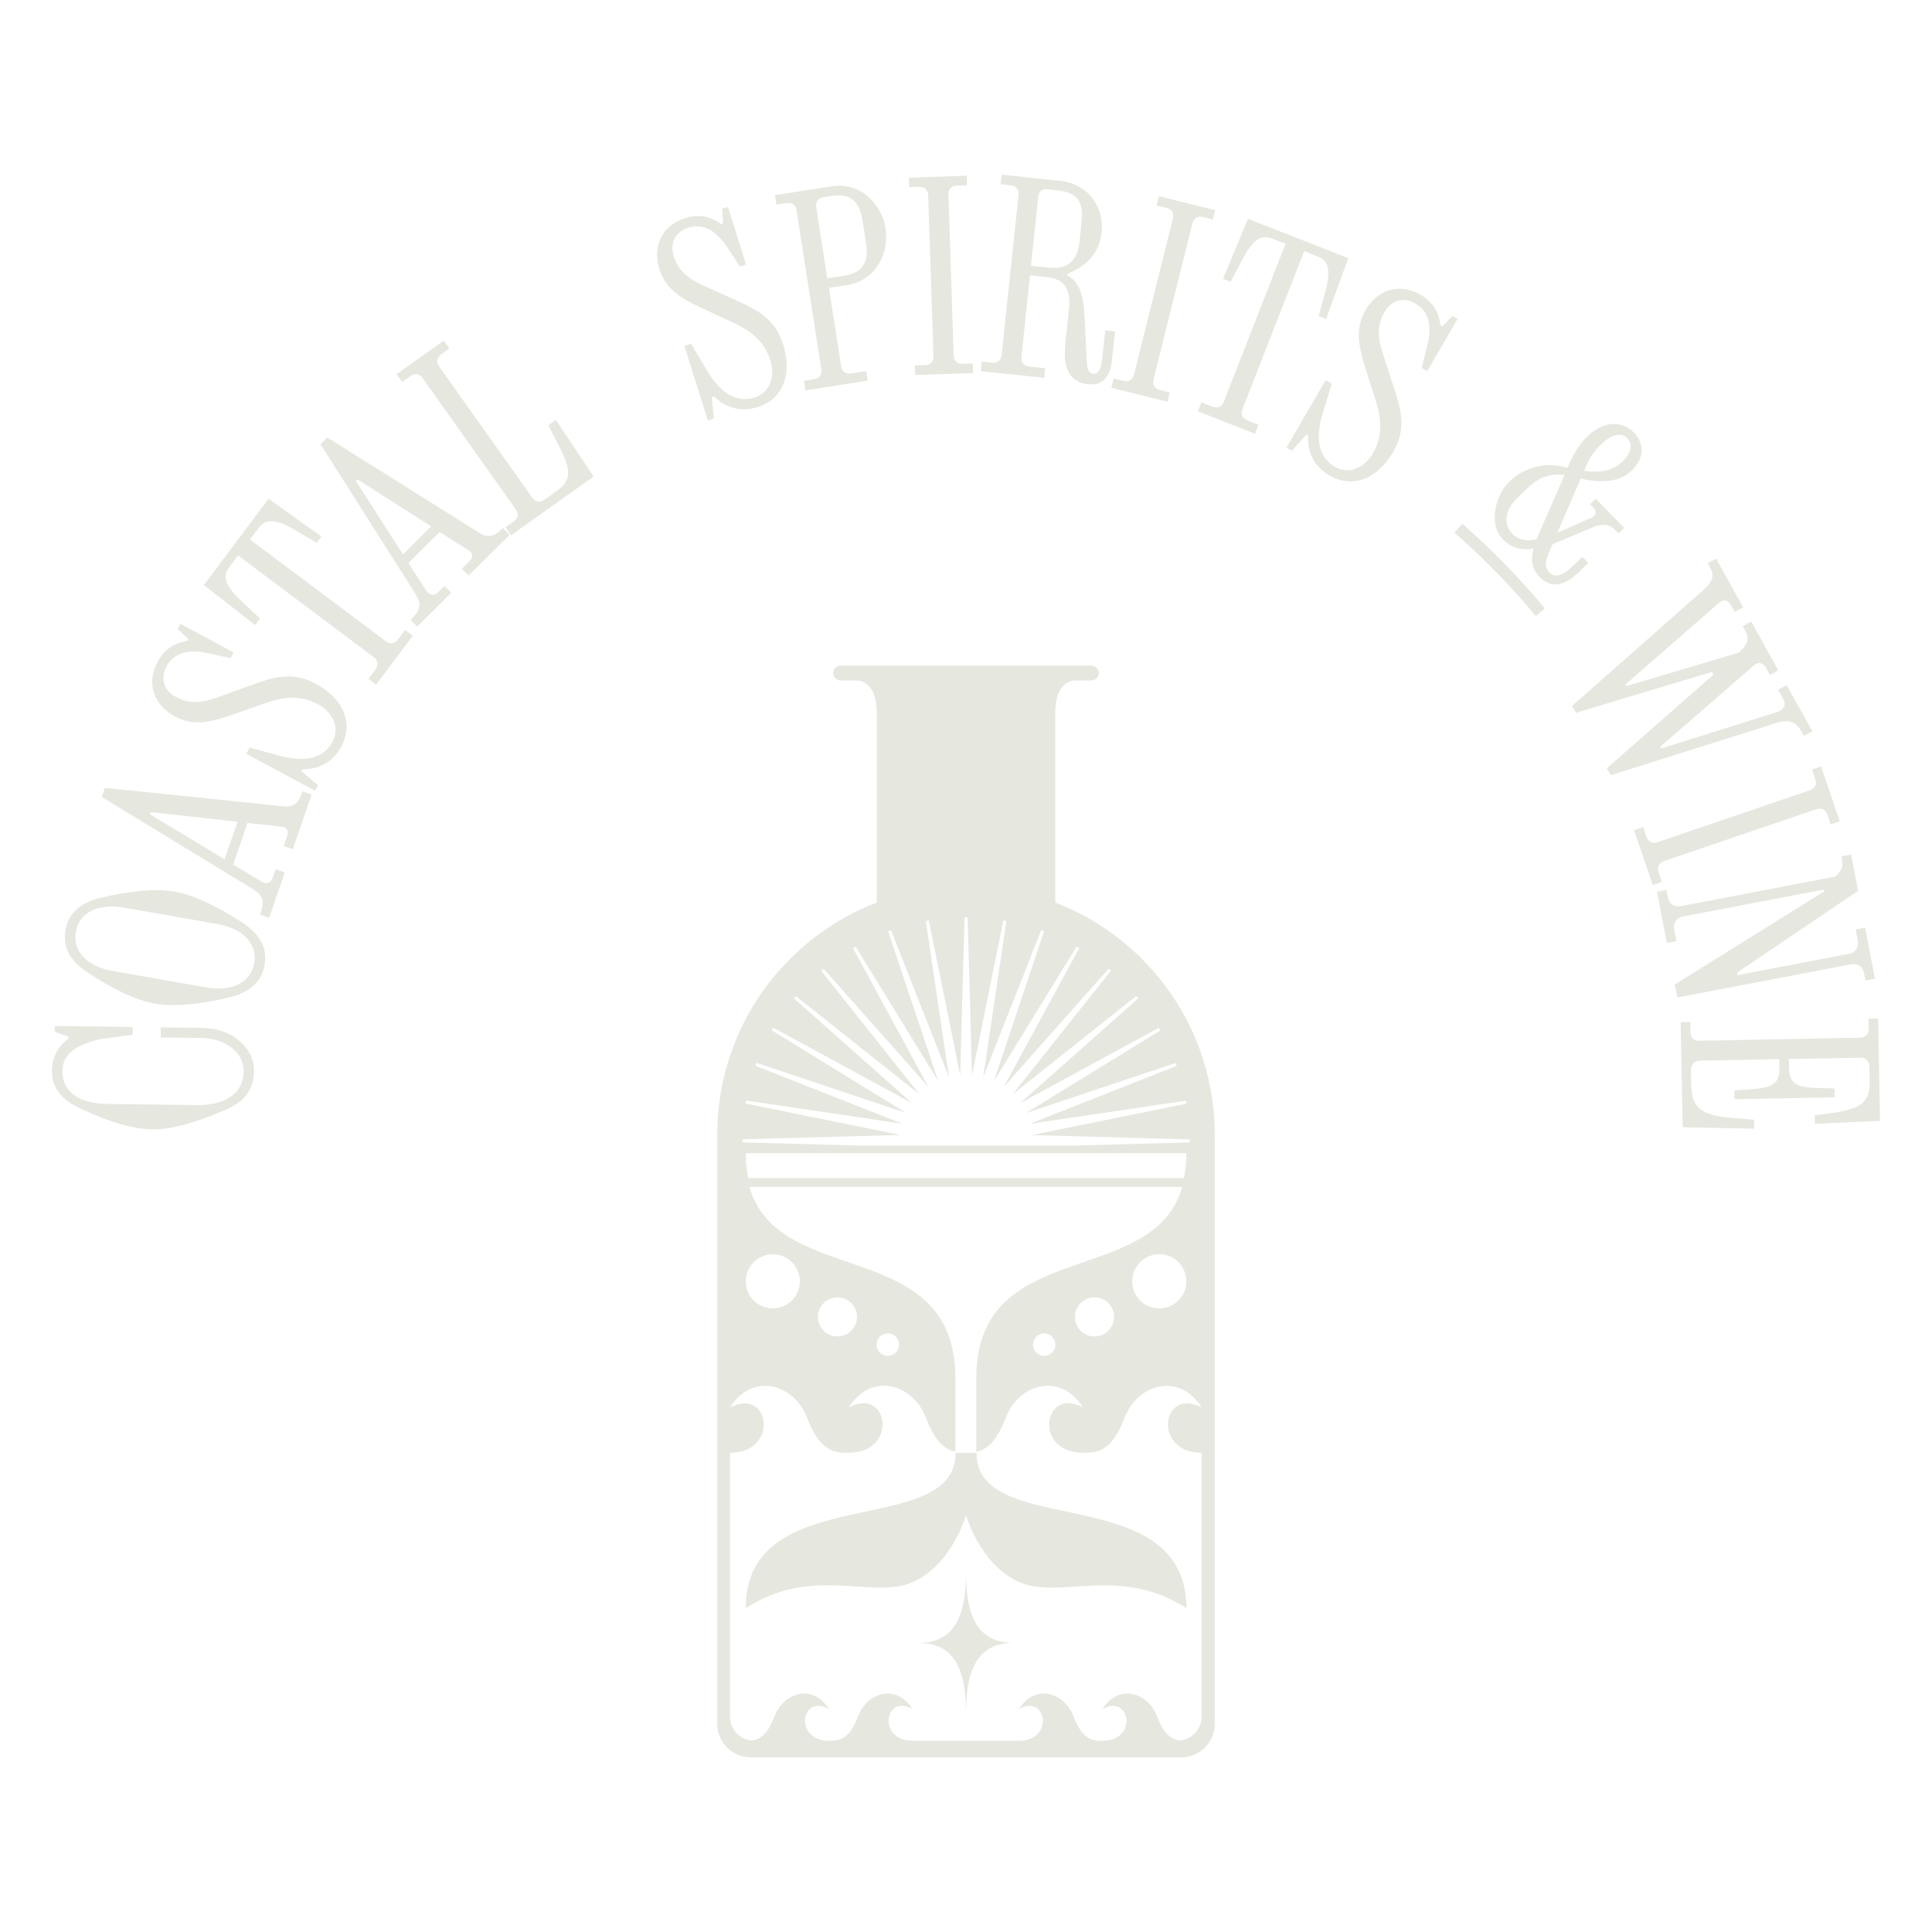 <svg xmlns="http://www.w3.org/2000/svg" id="Layer_1" data-name="Layer 1" viewBox="0 0 200 200"><defs><style>      .cls-1 {        fill: #e6e7df;      }    </style></defs><g><path class="cls-1" d="M22.91,115.07c-2.53,1.08-5.05,1.86-7.15,1.84-2.13-.03-4.63-.85-7.13-2.02-2.47-1.05-3.27-2.44-3.25-4.04,.02-1.4,.62-2.56,1.71-3.34v-.2s-1.42-.49-1.42-.49v-.61s8.07,.1,8.07,.1v.79s-3.38,.48-3.38,.48c-2.61,.58-3.88,1.64-3.9,3.25-.03,2.07,1.53,3.41,4.66,3.45l9.23,.12c3.24,.04,4.84-1.4,4.87-3.47,.03-1.96-1.83-3.44-4.4-3.48l-4.18-.05v-1.05s4.16,.05,4.16,.05c1.4,.02,2.74,.36,3.78,1.19,1.16,.92,1.73,1.98,1.71,3.35-.02,1.87-.95,3.2-3.38,4.13Z"></path><path class="cls-1" d="M23.83,103.22c-2.97,.72-5.7,1.04-7.77,.68-2.1-.37-4.55-1.6-7.07-3.29-1.91-1.29-2.49-2.69-2.2-4.33,.29-1.64,1.31-2.74,3.55-3.32,2.94-.7,5.67-1.02,7.77-.65,2.07,.36,4.52,1.6,7.08,3.26,1.88,1.31,2.49,2.69,2.2,4.33-.29,1.64-1.35,2.76-3.55,3.32Zm-1.31-7.56l-9.72-1.71c-2.68-.47-4.61,.55-4.95,2.51-.34,1.96,1.12,3.58,3.8,4.05l9.72,1.71c2.68,.47,4.61-.55,4.95-2.51,.34-1.96-1.12-3.58-3.8-4.05Z"></path><path class="cls-1" d="M31.32,81.93l.94,.32-1.95,5.66-.94-.32,.34-.99c.22-.64-.05-1.04-.69-1.04l-3.4-.37-1.48,4.31,2.76,1.66c.6,.42,1.12,.32,1.36-.37l.28-.8,.94,.32-1.62,4.7-.94-.32,.09-.28c.36-1.05,.23-1.65-.67-2.27l-15.8-9.64,.32-.94,18.71,1.93c.83,0,1.33-.37,1.64-1.26l.1-.3Zm-8.07,7.02l1.34-3.89-8.99-.99-.08,.22,7.72,4.67Z"></path><path class="cls-1" d="M31.32,79.63l-.11,.21,1.71,1.45-.3,.57-7.13-3.83,.35-.64,2.98,.81c2.75,.75,4.66,.35,5.61-1.43,.79-1.47-.01-3.06-1.51-3.86-1.85-1-3.56-.79-5.47-.12l-3.32,1.17c-2.09,.73-4.01,1.29-6.02,.21-2.29-1.23-2.94-3.54-1.8-5.65,.79-1.47,1.98-2.02,3.08-2.16l.11-.21-1.11-1.03,.29-.54,5.51,2.96-.32,.59-2.38-.52c-2.14-.46-3.53,.03-4.26,1.39-.65,1.21-.27,2.48,.96,3.14,1.57,.84,2.91,.57,4.56-.03l3.38-1.23c2.14-.77,4.11-1.41,6.53-.11,2.96,1.59,3.94,4.14,2.67,6.51-.9,1.67-2.37,2.37-4.02,2.35Z"></path><path class="cls-1" d="M38.93,70.87l-.79-.59,.72-.96c.35-.47,.3-.94-.19-1.31l-14.03-10.51-.93,1.24c-.74,.98-.37,1.95,1.42,3.62l1.78,1.66-.51,.68-5.29-4.14,6.69-8.93,5.47,3.91-.49,.65-2.1-1.24c-2.1-1.24-3.13-1.32-3.89-.32l-.91,1.22,14.03,10.51c.49,.37,.94,.3,1.31-.19l.72-.96,.79,.6-3.8,5.07Z"></path><path class="cls-1" d="M52.06,54.66l.7,.7-4.25,4.22-.7-.7,.75-.74c.48-.47,.42-.95-.16-1.24l-2.89-1.83-3.23,3.21,1.75,2.71c.35,.64,.86,.79,1.38,.27l.6-.6,.7,.7-3.52,3.5-.7-.7,.21-.21c.79-.78,.93-1.38,.4-2.33l-9.92-15.63,.7-.7,15.93,9.99c.74,.37,1.36,.25,2.03-.41l.23-.23Zm-10.34,2.73l2.92-2.9-7.63-4.86-.17,.16,4.87,7.6Z"></path><path class="cls-1" d="M52.91,55.4l-.58-.81,.83-.59c.5-.36,.58-.8,.22-1.3l-9.61-13.53c-.36-.5-.8-.58-1.3-.22l-.83,.59-.58-.81,4.88-3.47,.58,.81-.83,.59c-.48,.34-.58,.8-.22,1.3l9.61,13.53c.36,.5,.8,.58,1.35,.19l1.14-.81c1.64-1.17,1.55-2.21,.37-4.57l-1.19-2.27,.79-.56,3.91,5.86-8.55,6.08Z"></path><path class="cls-1" d="M73.9,41.04l-.22,.07,.21,2.23-.61,.19-2.43-7.72,.7-.22,1.57,2.66c1.45,2.45,3.09,3.5,5.01,2.89,1.59-.5,2.13-2.2,1.62-3.82-.63-2.01-2-3.05-3.83-3.91l-3.19-1.48c-2.01-.93-3.77-1.88-4.46-4.05-.78-2.48,.36-4.59,2.65-5.3,1.59-.5,2.83-.06,3.71,.61l.22-.07-.08-1.51,.59-.18,1.88,5.96-.64,.2-1.34-2.03c-1.22-1.82-2.55-2.45-4.02-1.98-1.31,.41-1.92,1.58-1.5,2.92,.53,1.7,1.69,2.44,3.29,3.16l3.28,1.48c2.07,.94,3.92,1.86,4.75,4.48,1.01,3.21-.07,5.72-2.63,6.52-1.81,.57-3.35,.04-4.52-1.12Z"></path><path class="cls-1" d="M83.38,40.4l-.15-.98,1.01-.16c.61-.09,.87-.46,.78-1.07l-2.56-16.39c-.09-.61-.46-.87-1.07-.78l-1.01,.16-.15-.98,5.86-.91c3.09-.48,5.21,1.94,5.59,4.36,.38,2.42-.91,5.37-3.99,5.86l-1.88,.29,1.26,8.08c.09,.61,.49,.87,1.07,.78l1.53-.24,.15,.98-6.44,1.01Zm2.27-11.59l1.67-.26c1.82-.28,2.68-1.19,2.33-3.44l-.36-2.28c-.35-2.22-1.45-2.82-3.26-2.54l-.75,.12c-.58,.09-.87,.46-.78,1.07l1.14,7.33Z"></path><path class="cls-1" d="M94.74,38.82l-.03-.99,1.02-.03c.61-.02,.92-.35,.9-.97l-.54-16.58c-.02-.61-.35-.92-.96-.9l-1.02,.03-.03-.99,5.99-.2,.03,.99-1.02,.03c-.58,.02-.92,.35-.9,.97l.54,16.58c.02,.61,.38,.92,.96,.9l1.02-.03,.03,.99-5.99,.2Z"></path><path class="cls-1" d="M110.25,35.9l.41-3.89c.24-2.27-.61-3.15-2.35-3.33l-1.68-.18-.89,8.42c-.06,.61,.25,.97,.83,1.03l1.63,.17-.1,.99-6.56-.69,.1-.99,1.02,.11c.61,.06,.96-.22,1.03-.83l1.75-16.5c.06-.61-.22-.96-.83-1.03l-1.02-.11,.1-.99,6.01,.64c3.2,.34,4.59,2.98,4.34,5.31-.25,2.32-1.7,3.58-3.54,4.3l-.02,.2c1.17,.59,1.62,1.67,1.78,4.04l.26,5.05c.02,.62,.21,1.02,.68,1.07,.38,.04,.77-.3,.9-1.58l.31-2.91,1.02,.11-.32,2.99c-.18,1.74-.98,2.63-2.49,2.47-1.83-.19-2.59-1.62-2.35-3.86Zm-3.52-8.39l1.89,.2c1.89,.2,2.92-.69,3.13-2.69l.22-2.09c.23-2.21-.62-3.03-2.51-3.23l-.96-.1c-.61-.06-.96,.16-1.03,.83l-.75,7.09Z"></path><path class="cls-1" d="M115.04,40.14l.24-.96,.99,.25c.6,.15,.98-.09,1.13-.68l4.01-16.1c.15-.6-.09-.98-.68-1.13l-.99-.25,.24-.96,5.81,1.45-.24,.96-.99-.25c-.57-.14-.98,.09-1.13,.68l-4.01,16.1c-.15,.6,.11,.99,.68,1.13l.99,.25-.24,.96-5.81-1.45Z"></path><path class="cls-1" d="M124.01,42.58l.36-.93,1.12,.44c.54,.21,.99,.04,1.21-.53l6.38-16.32-1.44-.56c-1.14-.45-1.98,.17-3.11,2.33l-1.13,2.16-.79-.31,2.58-6.2,10.39,4.06-2.31,6.31-.76-.3,.64-2.35c.64-2.35,.44-3.37-.73-3.83l-1.41-.55-6.38,16.32c-.22,.57-.04,.99,.53,1.21l1.12,.44-.36,.93-5.9-2.31Z"></path><path class="cls-1" d="M135.44,45.12l-.2-.12-1.51,1.66-.56-.32,4.07-6.99,.63,.37-.91,2.95c-.84,2.72-.5,4.64,1.24,5.66,1.44,.84,3.06,.09,3.91-1.38,1.06-1.82,.9-3.53,.31-5.46l-1.06-3.35c-.66-2.11-1.16-4.05-.01-6.02,1.31-2.25,3.63-2.82,5.7-1.61,1.44,.84,1.95,2.05,2.05,3.15l.2,.12,1.06-1.07,.53,.31-3.14,5.4-.58-.34,.59-2.36c.53-2.13,.09-3.53-1.25-4.31-1.19-.69-2.46-.35-3.17,.86-.9,1.54-.67,2.89-.12,4.56l1.12,3.42c.7,2.17,1.27,4.15-.11,6.52-1.69,2.9-4.27,3.8-6.6,2.45-1.64-.95-2.29-2.45-2.21-4.09Z"></path><path class="cls-1" d="M167.23,54.89c-.51-.52-1.07-.72-2.09-.41l-4.41,1.85-.41,.94c-.39,.92-.4,1.51,.06,1.98,.56,.57,1.34,.43,2.52-.72l.91-.88,.61,.63-.91,.88c-1.64,1.6-2.98,1.75-4.15,.55-.87-.89-.87-1.94-.62-2.9-1.17,.16-2.25-.05-3.12-.93-.75-.77-.96-1.65-.86-2.87,.13-1.12,.63-2.32,1.5-3.16,1.1-1.07,2.36-1.52,3.6-1.68,.84-.08,1.63,.04,2.42,.25,.44-1.11,1.11-2.34,1.95-3.16,1.79-1.75,3.69-1.73,4.88-.51,1.19,1.22,1.08,2.72-.21,3.97-1.15,1.12-2.98,1.37-5.26,.81l-2.43,5.63,3.32-1.47c.67-.18,.85-.69,.44-1.11l-.37-.38,.59-.58,2.94,3.02-.59,.58-.32-.33Zm-8.19,.94l.02-.02,2.91-6.64c-1.29-.17-2.57,.12-3.79,1.31l-1.13,1.1c-1.34,1.31-1.41,2.74-.49,3.68,.66,.68,1.56,.76,2.49,.57Zm6.7-9.83c-.87,.85-1.29,1.57-1.72,2.66l-.04,.07c1.82,.3,3.1-.1,4.01-.98,.78-.76,1.11-1.72,.46-2.39-.66-.68-1.72-.33-2.71,.64Z"></path><path class="cls-1" d="M184.95,70.92l2.66,4.77-.87,.48-.27-.49c-.53-.94-1.23-1.19-2.29-.93l-17.44,5.5-.4-.72,11.05-9.7-.16-.28-14.09,4.24-.4-.71,13.74-12.13c.79-.81,1.04-1.31,.54-2.21l-.24-.43,.87-.48,2.8,5.03-.87,.48-.37-.66c-.34-.61-.83-.71-1.39-.16l-9.54,8.32,.1,.18,11.62-3.46,.2-.18c.75-.75,.92-1.28,.47-2.1l-.26-.46,.87-.48,2.81,5.05-.87,.48-.4-.71c-.34-.61-.84-.73-1.39-.16l-9.56,8.3,.1,.18,11.84-3.72c.81-.22,1.19-.69,.74-1.48l-.48-.87,.87-.48Z"></path><path class="cls-1" d="M169.16,85.94l.94-.32,.33,.97c.2,.58,.61,.78,1.19,.58l15.71-5.35c.58-.2,.78-.61,.58-1.19l-.33-.97,.94-.32,1.93,5.67-.94,.32-.33-.97c-.19-.55-.61-.78-1.19-.58l-15.71,5.35c-.58,.2-.77,.63-.58,1.19l.33,.97-.94,.32-1.93-5.67Z"></path><path class="cls-1" d="M171.53,92.32l.98-.19,.13,.69c.14,.75,.66,1.12,1.44,.97l15.92-3.05,.25-.26c.38-.37,.53-.79,.44-1.45l-.04-.38,.98-.19,.72,3.76-12.54,8.47,.05,.26,11.48-2.2c.8-.15,1.12-.66,.97-1.44l-.21-1.09,.98-.19,1.01,5.28-.98,.19-.13-.69c-.14-.75-.63-1.13-1.44-.97l-17.9,3.42-.26-1.35,15.44-9.62-.04-.2-14.49,2.77c-.77,.15-1.12,.66-.97,1.44l.21,1.12-.98,.19-1.02-5.31Z"></path><path class="cls-1" d="M181.57,115.93l.02,.91-7.4-.15-.21-10.87,.99-.02,.02,1.02c.01,.61,.34,.93,.95,.92l16.59-.32c.61-.01,.93-.34,.92-.95l-.02-1.02,.99-.02,.2,10.6-6.74,.31-.02-.88,2.42-.34c2.42-.43,3.31-1.12,3.27-3.16l-.03-1.49c-.01-.64-.34-.99-.95-.98l-7.39,.14,.02,.93c.03,1.49,.68,1.97,2.55,2.05l2.16,.07,.02,.91-10.37,.2-.02-.91,2.13-.16c1.9-.15,2.56-.66,2.53-2.15l-.02-.93-8.21,.16c-.61,.01-.93,.37-.92,1.01l.03,1.58c.04,2.31,1.08,2.99,3.86,3.31l2.6,.21Z"></path><path class="cls-1" d="M151.38,54.22l1.23,1.1,1.2,1.12,1.18,1.15,1.16,1.18,1.13,1.2,1.11,1.23,1.07,1.24,.46,.55-.94,.78-.45-.54-1.06-1.22-1.09-1.21-1.12-1.18-1.14-1.16-1.16-1.13-1.18-1.1-1.21-1.09,.8-.91Z"></path></g><path class="cls-1" d="M77.71,181.92c-1.91,0-3.46-1.55-3.46-3.46v-60.99c0-10.97,6.85-20.33,16.51-24.04v-19.71c0-3.28-1.98-3.28-1.98-3.28h-1.76c-.49,0-.88-.47-.74-.98,.09-.34,.42-.56,.77-.56h25.93c.49,0,.88,.47,.74,.98-.09,.34-.42,.56-.77,.56h-1.73s-1.98,0-1.98,3.28v19.71c9.66,3.71,16.51,13.08,16.51,24.04v60.99c0,1.91-1.55,3.46-3.46,3.46h-44.58Zm45.44-63.97l-16.35-.45,16.03-3.25c-.02-.1-.04-.21-.06-.31l-16.18,2.4,15.22-6c-.04-.1-.07-.2-.11-.3l-15.51,5.19,13.93-8.56c-.05-.09-.1-.18-.16-.27l-14.37,7.81,12.24-10.86c-.07-.08-.14-.16-.21-.24l-12.8,10.18,10.18-12.8c-.08-.07-.16-.14-.24-.21l-10.85,12.24,7.81-14.37c-.09-.05-.18-.11-.27-.16l-8.56,13.93,5.19-15.51c-.1-.04-.2-.07-.3-.11l-6,15.22,2.4-16.18c-.1-.02-.21-.04-.31-.06l-3.25,16.03-.45-16.35c-.05,0-.11,0-.16,0s-.11,0-.16,0l-.45,16.35-3.25-16.03c-.1,.02-.21,.04-.31,.06l2.4,16.18-6-15.22c-.1,.04-.2,.07-.3,.11l5.19,15.51-8.56-13.93c-.09,.05-.18,.1-.27,.16l7.81,14.37-10.86-12.24c-.08,.07-.16,.14-.24,.21l10.18,12.8-12.8-10.18c-.07,.08-.14,.16-.21,.24l12.24,10.85-14.37-7.81c-.05,.09-.11,.18-.16,.27l13.93,8.56-15.51-5.19c-.04,.1-.07,.2-.11,.3l15.22,6-16.18-2.4c-.02,.1-.04,.21-.06,.31l16.03,3.25-16.35,.45c0,.05,0,.11,0,.16s0,.11,0,.16l11.68,.32h22.94l11.68-.32c0-.05,0-.11,0-.16s0-.11,0-.16Zm-45.7,4h45.11c.16-.77,.25-1.63,.25-2.57h-45.61c0,.95,.09,1.8,.25,2.57Zm-1.88,28.45h0v27.3c0,1.28,.96,2.33,2.19,2.48,.8-.08,1.65-.49,2.41-2.5,.96-2.52,4-3.39,5.64-.77-2.9-1.59-3.67,3.29,0,3.29,.96,0,2.06,0,3.01-2.52,.96-2.52,4-3.39,5.64-.77-2.9-1.59-3.67,3.29,0,3.29h11.03c3.67,0,2.9-4.87,0-3.29,1.64-2.62,4.68-1.75,5.64,.77,.96,2.52,2.06,2.52,3.01,2.52,3.67,0,2.9-4.87,0-3.29,1.64-2.62,4.68-1.75,5.64,.77,.76,2,1.61,2.41,2.41,2.5,1.24-.16,2.2-1.21,2.2-2.49v-27.29h.03c-5.21,0-4.13-6.93,0-4.68-2.34-3.72-6.66-2.49-8.02,1.09-1.35,3.56-2.91,3.58-4.26,3.58h-.02c-5.21,0-4.12-6.93,0-4.68-2.34-3.72-6.66-2.49-8.02,1.09-.96,2.52-2.01,3.26-3.03,3.49v-7.63c0-14.74,18.31-9.21,21.31-19.78h-44.79c3,10.57,21.31,5.04,21.31,19.78v7.63c-1.02-.22-2.07-.97-3.03-3.49-1.36-3.58-5.68-4.81-8.02-1.09,4.13-2.25,5.21,4.67,0,4.68h-.02c-1.35,0-2.91-.02-4.26-3.58-1.36-3.58-5.68-4.81-8.02-1.09,4.12-2.25,5.21,4.67,0,4.68Zm44.18-20.55c-1.54,.14-2.68,1.5-2.53,3.05,.14,1.54,1.5,2.68,3.05,2.53,1.54-.14,2.68-1.5,2.53-3.05-.14-1.54-1.5-2.68-3.05-2.53Zm-4.43,6.29c-.1-1.11-1.08-1.93-2.2-1.83-1.11,.1-1.93,1.08-1.83,2.2,.1,1.11,1.08,1.93,2.2,1.83,1.11-.1,1.93-1.08,1.83-2.2Zm-6.07,2.95c-.06-.64-.62-1.11-1.26-1.05-.64,.06-1.11,.62-1.05,1.26,.06,.64,.62,1.11,1.26,1.05,.64-.06,1.11-.62,1.05-1.26Zm-29.51-3.66c1.54,.14,2.9-.99,3.05-2.53,.14-1.54-.99-2.9-2.53-3.05-1.54-.14-2.9,.99-3.05,2.53-.14,1.54,.99,2.9,2.53,3.05Zm6.77,2.91c1.11,.1,2.09-.72,2.2-1.83,.1-1.11-.72-2.09-1.83-2.2-1.11-.1-2.09,.72-2.2,1.83-.1,1.11,.72,2.09,1.83,2.2Zm4.24,.75c-.06,.64,.41,1.2,1.05,1.26,.64,.06,1.2-.41,1.26-1.05,.06-.64-.41-1.2-1.05-1.26-.64-.06-1.2,.41-1.26,1.05Zm4.34,30.98c4.47,0,4.91,4.14,4.91,7.45,0-3.31,.44-7.45,4.91-7.45-4.47,0-4.91-4.14-4.91-7.45,0,3.31-.44,7.45-4.91,7.45Zm-17.9-3.59c6.85-4.45,13.02-.92,17.19-2.66,4.16-1.75,5.62-6.98,5.62-6.98,0,0,1.46,5.23,5.62,6.98,4.16,1.75,10.34-1.78,17.19,2.66,0-13.4-21.72-7.01-21.72-16.07h-2.17c0,9.06-21.72,2.67-21.72,16.07Z"></path></svg>